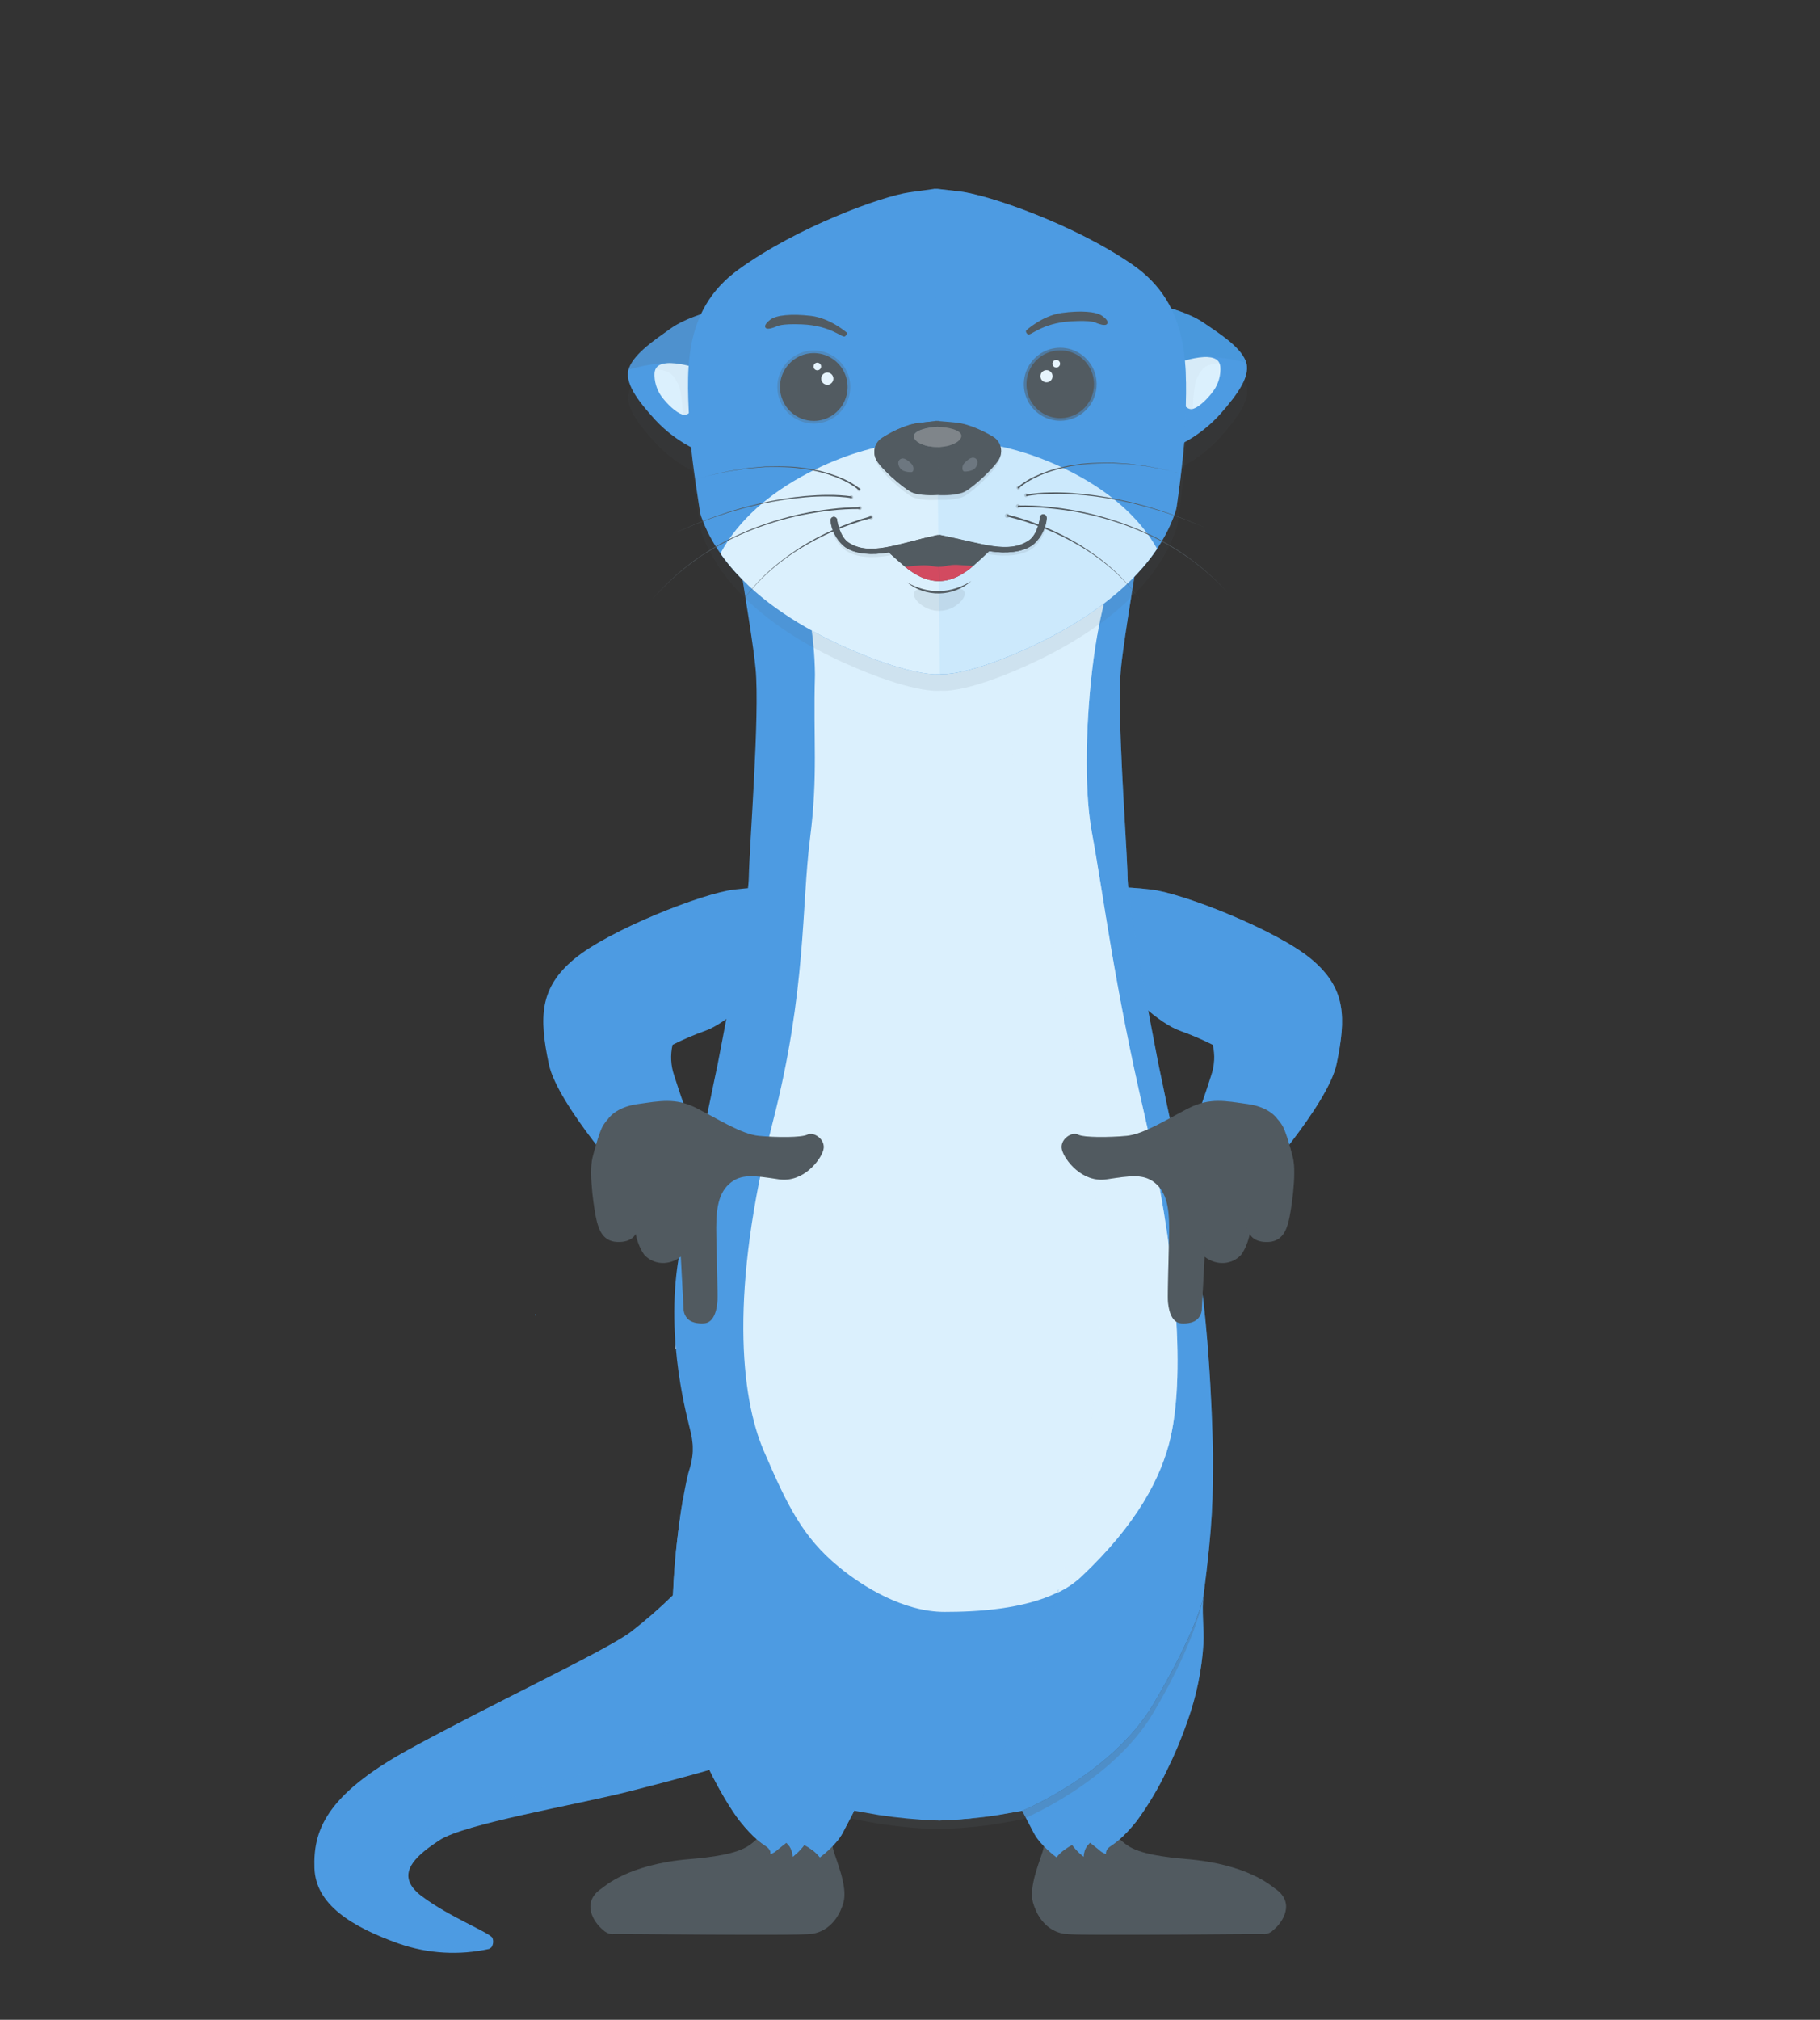<svg width="220" height="244" viewBox="0 0 220 244" fill="none" xmlns="http://www.w3.org/2000/svg">
<rect x="0" y="0" width="220" height="244" fill="#333333" stroke="none"/>
<path d="M132.71 108.237C132.71 108.237 131.084 111.54 133.577 115.892C136.07 120.243 140.327 123.696 142.624 124.516C143.986 125 145.316 125.569 146.607 126.22C146.889 127.45 146.82 128.734 146.409 129.926C145.736 132.08 144.634 135.155 144.634 135.155L150.661 143.728L151.671 143.306C151.671 143.306 160.522 133.499 161.567 128.534C162.741 122.905 162.713 119.368 158.505 115.86C154.298 112.353 142.972 107.901 139.137 107.461C135.303 107.022 134.004 107.203 133.47 107.491C133.149 107.66 132.885 107.919 132.71 108.237Z" fill="#4D9BE2"/>
<g style="mix-blend-mode:multiply" opacity="0.4">
<path d="M132.71 108.237C132.71 108.237 131.084 111.54 133.577 115.892C136.07 120.243 140.327 123.696 142.624 124.516C143.986 125 145.316 125.569 146.607 126.22C146.889 127.45 146.82 128.734 146.409 129.926C145.736 132.08 144.634 135.155 144.634 135.155L150.661 143.728L151.671 143.306C151.671 143.306 160.522 133.499 161.567 128.534C162.741 122.905 162.713 119.368 158.505 115.86C154.298 112.353 142.972 107.901 139.137 107.461C135.303 107.022 134.004 107.203 133.47 107.491C133.149 107.66 132.885 107.919 132.71 108.237Z" fill="#4D9BE2"/>
</g>
<path d="M81.677 162.944L82.877 163.076C82.908 163.076 82.95 163.041 82.984 163.045C83.642 163.076 84.167 162.045 84.309 161.473C84.469 160.822 84.066 159.755 83.739 159.591C83.412 159.428 82.143 158.894 81.823 158.751C81.815 158.748 81.806 158.747 81.798 158.747C81.789 158.748 81.781 158.751 81.773 158.756C81.766 158.761 81.76 158.767 81.756 158.775C81.752 158.783 81.75 158.791 81.75 158.8L81.629 162.888C81.628 162.902 81.633 162.915 81.642 162.925C81.651 162.936 81.664 162.942 81.677 162.944Z" fill="#E7E8E9"/>
<path d="M124.859 229.799C124.949 230.129 125.065 230.45 125.206 230.761C125.857 232.228 127.035 233.358 128.635 233.605C130.571 233.905 152.211 233.567 152.899 233.647C153.282 233.602 153.639 233.43 153.914 233.159C155.155 232.145 156.57 229.785 154.105 228.134C153.779 227.914 150.882 225.217 143.54 224.596C140.935 224.377 137.754 223.997 136.238 222.903C135.856 222.635 135.498 222.333 135.171 222C135.026 221.863 134.909 221.699 134.823 221.519C134.806 221.48 134.797 221.437 134.799 221.394L134.239 220.829L130.589 220.505L126.218 221.61C126.272 222 126.272 222.397 126.218 222.788C126.196 222.976 126.163 223.163 126.121 223.349L126.069 223.547C125.777 224.635 124.337 227.883 124.859 229.799Z" fill="#515A60"/>
<g style="mix-blend-mode:multiply" opacity="0.2">
<path d="M124.859 229.799C124.949 230.129 125.065 230.45 125.206 230.761C125.857 232.228 127.035 233.357 128.635 233.605C130.571 233.905 152.211 233.567 152.899 233.647C153.282 233.602 153.639 233.43 153.914 233.159C155.155 232.145 156.57 229.785 154.105 228.134C153.779 227.914 150.882 225.217 143.54 224.596C140.935 224.377 137.754 223.997 136.238 222.903C135.856 222.635 135.498 222.333 135.171 222C135.026 221.863 134.909 221.699 134.823 221.519C134.806 221.48 134.797 221.437 134.799 221.394L134.239 220.829L130.589 220.505L126.218 221.61C126.272 222 126.272 222.397 126.218 222.788C126.196 222.976 126.163 223.163 126.121 223.349L126.069 223.547C125.777 224.635 124.337 227.883 124.859 229.799Z" fill="#515A60"/>
</g>
<g style="mix-blend-mode:multiply" opacity="0.4">
<path d="M125.203 230.762C125.853 232.229 127.032 233.358 128.631 233.605C130.568 233.905 152.207 233.567 152.895 233.647C153.278 233.602 153.636 233.43 153.911 233.159H129.205C129.205 233.159 127.588 233.121 126.124 231.48C125.869 231.18 125.556 230.936 125.203 230.762Z" fill="#515A60"/>
</g>
<g style="mix-blend-mode:multiply" opacity="0.4">
<path d="M126.125 223.353C126.58 223.739 127.474 224.461 127.474 224.461L127.699 224.213C128.27 223.607 129.504 223.255 129.504 223.255C129.504 223.255 129.984 223.781 130.286 224.06C130.433 224.199 130.604 224.31 130.79 224.388C130.79 224.388 130.811 224.388 130.846 223.973C130.912 223.276 131.795 222.927 131.795 222.927C131.795 222.927 132.094 223.151 132.577 223.562C132.856 223.809 133.178 224.003 133.527 224.133C133.504 224.019 133.497 223.901 133.506 223.785C133.506 223.506 133.443 223.614 133.853 223.266C134.041 223.098 134.674 222.467 135.171 221.983L135.567 221.61L135.675 221.516C135.209 221.429 135.696 221.628 135.188 221.551L134.841 221.502C134.573 221.464 134.316 221.432 134.065 221.408C130.345 221.06 127.595 221.492 126.236 222.764C126.21 222.962 126.172 223.159 126.125 223.353Z" fill="#515A60"/>
</g>
<path d="M101.964 229.8C101.874 230.13 101.758 230.451 101.617 230.762C100.966 232.229 99.788 233.358 98.189 233.606C96.252 233.906 74.612 233.568 73.924 233.648C73.541 233.602 73.184 233.431 72.909 233.16C71.668 232.146 70.253 229.786 72.718 228.134C73.044 227.915 75.941 225.218 83.284 224.597C85.888 224.378 89.069 223.998 90.585 222.904C90.967 222.636 91.325 222.334 91.652 222.001C91.797 221.863 91.915 221.7 92 221.52C92.017 221.481 92.026 221.438 92.024 221.395L92.584 220.83L96.234 220.506L100.605 221.611C100.551 222.001 100.551 222.398 100.605 222.789C100.627 222.977 100.66 223.164 100.702 223.35L100.754 223.548C101.046 224.636 102.486 227.884 101.964 229.8Z" fill="#515A60"/>
<g style="mix-blend-mode:multiply" opacity="0.2">
<path d="M101.62 230.762C100.97 232.229 99.791 233.358 98.192 233.605C96.255 233.905 74.616 233.567 73.928 233.647C73.545 233.602 73.188 233.43 72.912 233.159H97.618C97.618 233.159 99.235 233.121 100.699 231.48C100.954 231.18 101.268 230.936 101.62 230.762Z" fill="#515A60"/>
</g>
<g style="mix-blend-mode:multiply" opacity="0.2">
<path d="M100.699 223.353C100.243 223.739 99.35 224.461 99.35 224.461L99.124 224.213C98.554 223.607 97.319 223.255 97.319 223.255C97.319 223.255 96.84 223.781 96.537 224.06C96.39 224.199 96.219 224.31 96.033 224.388C96.033 224.388 96.012 224.388 95.977 223.973C95.911 223.276 95.028 222.927 95.028 222.927C95.028 222.927 94.729 223.151 94.246 223.562C93.967 223.809 93.645 224.003 93.297 224.133C93.32 224.019 93.327 223.901 93.318 223.785C93.318 223.506 93.38 223.614 92.97 223.266C92.782 223.098 92.149 222.467 91.652 221.983L91.256 221.61L91.148 221.516C91.614 221.429 91.127 221.628 91.635 221.551L91.983 221.502C92.25 221.464 92.507 221.432 92.758 221.408C96.478 221.06 99.228 221.492 100.588 222.764C100.614 222.962 100.651 223.159 100.699 223.353Z" fill="#515A60"/>
</g>
<path d="M38.01 225.688C38.16 230.072 42.481 232.759 48.218 234.801C51.728 236.018 55.505 236.238 59.132 235.435L59.406 235.244C59.511 235.081 59.578 234.897 59.6 234.705C59.623 234.512 59.6 234.318 59.535 234.135C59.309 233.501 54.351 231.612 50.975 229.065C50.575 228.775 50.217 228.431 49.911 228.044C48.291 225.918 50.499 224.026 53.113 222.307C56.145 220.318 69.454 218.077 75.963 216.432C82.471 214.787 85.746 213.815 85.746 213.815C85.746 213.815 86.063 211.915 86.33 210.204C86.522 208.964 86.678 207.82 86.678 207.57C86.678 206.974 82.409 191.838 81.713 192.386C81.611 192.467 81.486 192.575 81.338 192.71C79.738 194.275 78.049 195.746 76.279 197.115C73.327 199.356 59.761 205.681 49.477 211.305C39.192 216.93 37.864 221.307 38.01 225.688Z" fill="#4D9BE2"/>
<g style="mix-blend-mode:multiply" opacity="0.16">
<path d="M49.911 228.04C48.291 225.914 50.499 224.022 53.113 222.304C56.145 220.314 69.454 218.073 75.963 216.428C82.471 214.783 85.746 213.811 85.746 213.811C86.772 215.974 87.998 218.035 89.407 219.969C91.121 222.108 92.064 222.656 92.662 223.081C93.26 223.506 93.135 223.976 93.135 223.976C93.469 223.863 93.775 223.676 94.028 223.429L94.094 223.373C93.461 222.785 92.891 222.132 92.394 221.425C91.099 219.706 89.916 217.905 88.851 216.034C88.187 214.759 86.741 212.229 85.76 210.395C85.454 209.82 85.117 208.803 84.901 208.489C83.987 207.165 83.918 207.705 83.469 207.837C83.401 207.863 83.336 207.896 83.274 207.935C82.099 208.576 76.373 212.274 69.941 214.469C62.987 216.843 52.533 220.178 50.645 221.439C50.004 221.854 49.46 222.402 49.048 223.046C48.637 223.69 48.368 224.415 48.26 225.172C48.218 225.792 48.594 227.13 49.911 228.04Z" fill="#4D9BE2"/>
</g>
<path d="M124.473 184.854C124.247 185.172 124.034 185.315 123.92 185.085C123.85 184.945 124.125 184.889 124.473 184.854Z" fill="#DBF0FD"/>
<g style="mix-blend-mode:multiply" opacity="0.5">
<path d="M122.696 58.956C122.798 58.956 122.881 58.874 122.881 58.772C122.881 58.67 122.798 58.587 122.696 58.587C122.594 58.587 122.512 58.67 122.512 58.772C122.512 58.874 122.594 58.956 122.696 58.956Z" fill="#515A60"/>
</g>
<path d="M145.472 198.585C145.269 201.772 144.619 204.915 143.543 207.921C142.847 209.934 142.025 211.901 141.081 213.81C140.056 215.973 138.83 218.035 137.42 219.968C135.706 222.108 134.764 222.655 134.166 223.08C133.568 223.506 133.693 223.976 133.693 223.976C133.358 223.863 133.053 223.676 132.799 223.429L132.733 223.373C132.174 222.906 131.756 222.606 131.756 222.606L131.384 223.028C131.136 223.406 130.999 223.847 130.988 224.3L130.54 223.924C130.193 223.606 129.878 223.256 129.597 222.878C129.301 223.028 129.019 223.203 128.752 223.401C128.354 223.665 128.001 223.994 127.709 224.373C127.598 224.29 125.755 222.913 124.984 221.463C124.212 220.014 123.569 218.752 123.569 218.752C123.569 218.752 134.472 214.26 139.447 205.823C145.01 196.413 145.486 192.709 145.486 192.709C145.239 194.615 145.566 196.612 145.472 198.585Z" fill="#4D9BE2"/>
<g style="mix-blend-mode:multiply" opacity="0.4">
<path d="M145.472 198.585C145.269 201.772 144.619 204.915 143.543 207.921C142.847 209.934 142.025 211.901 141.081 213.81C140.056 215.973 138.83 218.035 137.42 219.968C135.706 222.108 134.764 222.655 134.166 223.08C133.568 223.506 133.693 223.976 133.693 223.976C133.358 223.863 133.053 223.676 132.799 223.429L132.733 223.373C132.174 222.906 131.756 222.606 131.756 222.606L131.384 223.028C131.136 223.406 130.999 223.847 130.988 224.3L130.54 223.924C130.193 223.606 129.878 223.256 129.597 222.878C129.301 223.028 129.019 223.203 128.752 223.401C128.354 223.665 128.001 223.994 127.709 224.373C127.598 224.29 125.755 222.913 124.984 221.463C124.212 220.014 123.569 218.752 123.569 218.752C123.569 218.752 134.472 214.26 139.447 205.823C145.01 196.413 145.486 192.709 145.486 192.709C145.239 194.615 145.566 196.612 145.472 198.585Z" fill="#4D9BE2"/>
</g>
<g style="mix-blend-mode:multiply" opacity="0.2">
<path d="M146.06 176.758C146.06 182.212 146.62 183.937 145.486 192.705C145.486 192.705 145.003 197.441 139.447 206.865C134.472 215.302 123.569 219.794 123.569 219.794L120.589 220.317C119.616 220.491 118.486 220.62 117.415 220.717C115.798 220.867 114.286 220.944 113.611 220.972H113.215C110.877 220.884 108.546 220.665 106.233 220.317C103.275 219.797 102.788 219.654 102.788 219.654L82.553 182.188C82.591 181.968 82.626 181.759 82.664 181.56L82.81 180.776C82.835 180.665 82.856 180.557 82.876 180.456C82.897 180.354 82.911 180.292 82.925 180.212C82.927 180.206 82.927 180.2 82.925 180.194C82.942 180.124 82.956 180.051 82.97 179.985C83.05 179.616 83.123 179.306 83.182 179.069C83.182 179.023 83.21 178.981 83.221 178.94C83.231 178.898 83.262 178.783 83.283 178.72C83.342 178.535 83.394 178.372 83.443 178.176C83.492 177.981 83.537 177.828 83.572 177.643C83.638 177.34 83.684 177.033 83.711 176.723C83.711 176.619 83.728 176.511 83.732 176.403C83.735 176.295 83.732 176.11 83.732 175.96L131.402 176.308L146.004 176.5C146.018 176.587 146.037 176.673 146.06 176.758Z" fill="#515A60"/>
</g>
<path d="M146.62 175.573C146.62 181.027 146.62 183.937 145.486 192.706C145.486 192.706 145.003 196.396 139.447 205.819C134.472 214.257 123.569 218.749 123.569 218.749L120.589 219.271C118.277 219.62 115.948 219.839 113.611 219.927H113.413V77.548C113.413 77.548 115.743 77.935 122.317 75.085C129.789 71.844 136.419 66.972 138.568 60.402C137.653 66.602 136.374 74.046 135.769 78.524C135.644 79.427 135.55 80.207 135.491 80.831C134.993 86.111 136.123 100.723 136.29 105.407C136.29 105.627 136.29 105.825 136.308 106C136.308 106.066 136.308 106.139 136.308 106.216C136.388 107.958 137.024 111.997 137.754 116.176C137.756 116.199 137.756 116.222 137.754 116.245C137.754 116.263 137.754 116.287 137.754 116.315C138.665 121.525 139.711 126.93 139.996 128.391L140.073 128.774C140.073 128.774 140.445 130.492 141.043 133.405C141.641 136.319 143.129 142.142 144.767 152.074C146.404 162.006 146.62 175.03 146.62 175.573Z" fill="#4D9BE2"/>
<path d="M131.409 175.26C130.541 181.025 129.356 186.737 127.859 192.371C126.495 197.539 124.833 202.623 122.88 207.597C121.296 211.724 119.471 215.753 117.415 219.665C115.798 219.815 114.286 219.892 113.611 219.92H113.215C110.877 219.832 108.547 219.613 106.234 219.265L103.254 218.742C103.254 218.742 102.635 219.962 101.839 221.453C101.043 222.945 99.106 224.367 99.106 224.367C98.814 223.987 98.462 223.658 98.063 223.394C97.798 223.197 97.516 223.022 97.222 222.872C96.941 223.25 96.624 223.6 96.276 223.917L95.831 224.293C95.818 223.84 95.68 223.4 95.431 223.021L95.059 222.6C95.059 222.6 94.614 222.924 94.016 223.422C93.806 223.611 93.572 223.771 93.321 223.9C93.263 223.931 93.201 223.954 93.137 223.969C93.137 223.969 93.262 223.495 92.664 223.074C92.066 222.652 91.124 222.101 89.413 219.962C87.702 217.822 81.813 208.06 81.364 198.578C81.254 196.033 81.279 193.484 81.441 190.942L81.472 190.44C81.535 189.472 81.611 188.532 81.701 187.621C81.703 187.596 81.703 187.57 81.701 187.544C81.754 186.987 81.813 186.44 81.875 185.913C81.9 185.708 81.924 185.502 81.948 185.304C81.973 185.105 82.007 184.844 82.035 184.607L82.056 184.446C82.129 183.896 82.202 183.366 82.279 182.868C82.317 182.617 82.355 182.373 82.39 182.139C82.411 182.021 82.428 181.902 82.449 181.791C82.487 181.561 82.522 181.341 82.56 181.125C82.599 180.909 82.633 180.696 82.671 180.498C82.72 180.219 82.769 179.958 82.817 179.714C82.842 179.602 82.863 179.494 82.884 179.393C82.904 179.292 82.918 179.229 82.932 179.149C82.934 179.144 82.934 179.137 82.932 179.132C82.95 179.062 82.964 178.989 82.978 178.923C83.057 178.553 83.13 178.243 83.19 178.006C83.19 177.961 83.217 177.919 83.228 177.877C83.238 177.835 83.269 177.72 83.29 177.658C83.35 177.473 83.402 177.309 83.45 177.114C83.499 176.919 83.544 176.765 83.579 176.581C83.643 176.277 83.689 175.97 83.718 175.661C83.718 175.553 83.735 175.448 83.739 175.34C83.742 175.232 83.739 175.047 83.739 174.897C83.739 174.748 83.739 174.577 83.718 174.413C83.682 173.972 83.614 173.534 83.513 173.103C83.141 171.458 80.384 161.975 82.021 152.043C83.659 142.111 85.15 136.288 85.749 133.374C86.347 130.461 86.715 128.743 86.715 128.743C86.715 128.743 90.442 109.851 90.515 105.968C90.588 102.086 91.857 86.327 91.336 80.8C91.276 80.176 91.183 79.406 91.061 78.493C90.453 74.022 89.166 66.571 88.252 60.371C90.393 66.951 97.031 71.83 104.509 75.074C111.084 77.925 113.413 77.538 113.413 77.538C113.413 77.538 115.207 77.838 120.095 75.977C121.58 85.993 122.995 96.663 124.81 103.424C127.939 115.075 131.52 133.297 132.74 147.934C133.349 155.246 132.973 164.85 131.409 175.26Z" fill="#4D9BE2"/>
<g style="mix-blend-mode:multiply" opacity="0.4">
<path d="M146.62 175.575C146.62 181.029 146.62 183.939 145.487 192.707C145.487 192.707 145.003 196.397 139.447 205.821C134.472 214.258 123.569 218.75 123.569 218.75L120.589 219.273C119.616 219.447 118.486 219.576 117.415 219.673C119.471 215.761 121.296 211.732 122.881 207.605C124.833 202.631 126.495 197.547 127.859 192.379C129.357 186.743 130.542 181.028 131.409 175.261C132.974 164.844 133.349 155.24 132.741 147.939C131.52 133.302 127.939 115.079 124.81 103.429C122.995 96.668 121.58 86.004 120.096 75.981C120.791 75.727 121.514 75.427 122.317 75.079C129.789 71.838 136.419 66.966 138.568 60.397C137.653 66.596 136.374 74.04 135.769 78.518C135.644 79.421 135.55 80.201 135.491 80.825C134.994 86.105 136.124 100.718 136.291 105.401C136.291 105.621 136.291 105.82 136.308 105.994C136.308 106.06 136.308 106.133 136.308 106.21C136.388 107.952 137.024 111.991 137.754 116.17C137.756 116.193 137.756 116.216 137.754 116.24C137.754 116.257 137.754 116.281 137.754 116.309C138.665 121.519 139.712 126.924 139.997 128.385L140.073 128.768C140.073 128.768 140.445 130.486 141.043 133.4C141.641 136.313 143.129 142.136 144.767 152.069C146.321 161.478 146.561 173.651 146.582 175.39C146.62 175.481 146.62 175.547 146.62 175.575Z" fill="#4D9BE2"/>
</g>
<path d="M133.364 147.321C132.144 132.684 128.563 114.461 125.434 102.811C123.619 96.05 122.204 85.386 120.719 75.363C119.049 76.039 117.311 76.534 115.535 76.841C115.466 76.841 115.4 76.862 115.337 76.869C115.275 76.876 115.132 76.897 115.038 76.904H114.989C114.882 76.904 114.784 76.925 114.697 76.928C114.478 76.951 114.256 76.951 114.037 76.928C113.865 76.944 113.691 76.944 113.519 76.928H113.3H113.091L112.889 76.907L112.726 76.886C112.564 76.865 112.383 76.838 112.184 76.803C111.134 76.608 110.1 76.339 109.089 75.998L108.533 75.813L107.911 75.59C107.083 75.29 106.172 74.924 105.129 74.478C100.3 72.387 95.822 69.599 92.683 66.114C93.207 68.84 97.898 71.275 98.464 73.781C98.885 76.132 99.11 78.513 99.135 80.901C98.909 88.815 99.521 92.948 98.541 100.64C97.498 108.823 98.12 119.023 94.038 134.918C88.823 155.239 90.12 168.077 92.95 174.647C95.78 181.216 97.62 185.049 102.042 188.684C104.983 191.103 109.889 194.1 114.798 194.1C118.661 194.1 124.332 193.789 128.479 191.747C132.916 175.117 134.299 158.511 133.364 147.321ZM124.544 184.46C124.474 184.321 124.749 184.265 125.096 184.23C124.87 184.547 124.658 184.69 124.544 184.46Z" fill="#DBF0FD"/>
<path d="M138.373 134.8C134.646 118.804 133.46 108.561 131.965 100.448C130.999 95.148 131.27 86.474 132.195 79.559C132.431 77.817 132.706 76.189 133.032 74.68C133.585 72.164 134.239 69.453 134.771 66.721C131.642 70.206 127.153 72.976 122.324 75.085C121.521 75.433 120.784 75.733 120.102 75.987C121.587 86.003 123.002 96.674 124.817 103.435C127.946 115.085 131.527 133.308 132.747 147.945C133.683 159.135 132.299 175.741 127.88 192.378C128.896 191.9 129.833 191.27 130.661 190.51C137.434 184.143 140.396 178.47 141.505 173.619C143.334 165.519 142.096 150.782 138.373 134.8Z" fill="#DBF0FD"/>
<g style="mix-blend-mode:multiply" opacity="0.5">
<path d="M138.373 134.8C134.646 118.804 133.46 108.561 131.965 100.448C130.999 95.148 131.27 86.474 132.195 79.559C132.431 77.817 132.706 76.189 133.032 74.68C133.585 72.164 134.239 69.453 134.771 66.721C131.642 70.206 127.153 72.976 122.324 75.085C121.521 75.433 120.784 75.733 120.102 75.987C121.587 86.003 123.002 96.674 124.817 103.435C127.946 115.085 131.527 133.308 132.747 147.945C133.683 159.135 132.299 175.741 127.88 192.378C128.896 191.9 129.833 191.27 130.661 190.51C137.434 184.143 140.396 178.47 141.505 173.619C143.334 165.519 142.096 150.782 138.373 134.8Z" fill="#DBF0FD"/>
</g>
<path d="M132.741 147.946C131.52 133.309 127.939 115.086 124.81 103.436C122.995 96.675 121.58 86.011 120.096 75.988C118.425 76.664 116.687 77.159 114.912 77.466C114.842 77.466 114.776 77.487 114.714 77.494C114.651 77.501 114.509 77.522 114.415 77.529H114.366C114.258 77.529 114.161 77.55 114.074 77.553C113.854 77.576 113.633 77.576 113.413 77.553C113.241 77.569 113.068 77.569 112.895 77.553H112.676H112.468L112.266 77.532L112.103 77.511C111.94 77.49 111.76 77.463 111.56 77.428C110.511 77.233 109.477 76.964 108.466 76.623L107.91 76.438L107.287 76.215C106.46 75.915 105.549 75.549 104.506 75.103C99.677 73.012 95.199 70.224 92.059 66.739C92.584 69.465 97.274 71.9 97.841 74.406C98.262 76.757 98.487 79.138 98.512 81.526C98.286 89.44 98.898 93.573 97.917 101.265C96.874 109.448 97.497 119.648 93.415 135.543C88.2 155.864 89.497 168.702 92.327 175.272C95.157 181.841 96.996 185.674 101.419 189.309C104.36 191.728 109.266 194.725 114.175 194.725C118.037 194.725 123.708 194.414 127.856 192.372C132.292 175.742 133.676 159.136 132.741 147.946ZM123.92 185.085C123.851 184.946 124.125 184.89 124.473 184.855C124.247 185.172 124.035 185.315 123.92 185.085Z" fill="#DBF0FD"/>
<path d="M95.194 108.237C95.194 108.237 96.819 111.54 94.327 115.892C91.834 120.243 87.576 123.696 85.279 124.516C83.917 125 82.587 125.569 81.297 126.22C81.015 127.45 81.083 128.734 81.494 129.926C82.167 132.08 83.27 135.155 83.27 135.155L77.243 143.728L76.232 143.306C76.232 143.306 67.382 133.499 66.336 128.534C65.163 122.905 65.191 119.368 69.398 115.86C73.605 112.353 84.932 107.901 88.766 107.461C92.601 107.022 93.9 107.203 94.433 107.491C94.754 107.66 95.018 107.919 95.194 108.237Z" fill="#4D9BE2"/>
<path d="M85.1 159.866C84.268 159.91 83.556 159.764 83.111 159.307C82.848 159.029 82.682 158.674 82.639 158.294C82.635 158.209 82.63 158.121 82.626 158.03L82.405 153.863L82.296 151.806C81.73 152.262 81.035 152.531 80.309 152.575C79.86 152.599 79.411 152.525 78.994 152.357C78.576 152.19 78.201 151.933 77.894 151.604C77.675 151.303 77.489 150.979 77.341 150.638C77.12 150.143 76.952 149.626 76.842 149.096L76.84 149.057C76.84 149.057 76.409 150.139 74.542 150.03C72.941 149.931 72.435 148.672 72.147 147.564C71.858 146.456 71.136 141.835 71.618 139.853C71.999 138.293 72.555 136.557 72.856 136.043C73.044 135.725 73.265 135.428 73.517 135.157C73.517 135.157 74.391 133.751 77.064 133.38C79.737 133.009 81.646 132.572 84.216 133.874C86.787 135.175 89.652 137.03 91.749 137.219C93.847 137.408 96.878 137.442 97.615 137.06C98.352 136.679 99.847 137.649 99.534 138.891C99.221 140.133 97.093 142.906 94.15 142.468C91.208 142.03 89.561 141.725 88.113 143.052C86.665 144.379 86.531 146.58 86.586 149.3C86.642 152.021 86.771 156.33 86.732 157.063C86.693 157.797 86.477 159.793 85.1 159.866Z" fill="#515A60"/>
<g style="mix-blend-mode:multiply" opacity="0.2">
<path d="M83.128 159.306C82.852 158.941 82.684 158.506 82.644 158.05L82.019 146.239C82.105 146.002 82.245 145.842 82.414 145.819L83.128 159.306Z" fill="#515A60"/>
</g>
<g style="mix-blend-mode:multiply" opacity="0.2">
<path d="M77.358 150.64C77.137 150.145 76.969 149.629 76.859 149.098L76.7 146.108C76.731 146.02 76.784 145.943 76.854 145.882C76.924 145.821 77.009 145.78 77.1 145.762L77.358 150.64Z" fill="#515A60"/>
</g>
<path d="M142.803 159.866C143.636 159.91 144.348 159.764 144.793 159.307C145.056 159.029 145.221 158.674 145.264 158.294C145.268 158.209 145.273 158.121 145.278 158.03L145.499 153.863L145.607 151.806C146.174 152.262 146.868 152.531 147.594 152.575C148.043 152.599 148.492 152.525 148.91 152.357C149.327 152.19 149.702 151.933 150.009 151.604C150.229 151.303 150.414 150.979 150.563 150.638C150.784 150.143 150.951 149.626 151.062 149.096L151.064 149.057C151.064 149.057 151.495 150.139 153.362 150.03C154.963 149.931 155.468 148.672 155.757 147.564C156.046 146.456 156.768 141.835 156.285 139.853C155.905 138.293 155.349 136.557 155.047 136.043C154.86 135.725 154.638 135.428 154.386 135.157C154.386 135.157 153.512 133.751 150.839 133.38C148.166 133.009 146.258 132.572 143.687 133.874C141.117 135.175 138.252 137.03 136.154 137.219C134.056 137.408 131.026 137.442 130.289 137.06C129.552 136.679 128.057 137.649 128.37 138.891C128.683 140.133 130.811 142.906 133.753 142.468C136.695 142.03 138.343 141.725 139.79 143.052C141.238 144.379 141.373 146.58 141.317 149.3C141.262 152.021 141.133 156.33 141.172 157.063C141.211 157.797 141.427 159.793 142.803 159.866Z" fill="#515A60"/>
<g style="mix-blend-mode:multiply" opacity="0.2">
<path d="M142.803 159.866C143.636 159.91 144.348 159.764 144.793 159.307C145.056 159.029 145.221 158.674 145.264 158.294C145.268 158.209 145.273 158.121 145.278 158.03L145.499 153.863L145.607 151.806C146.174 152.262 146.868 152.531 147.594 152.575C148.043 152.599 148.492 152.525 148.91 152.357C149.327 152.19 149.702 151.933 150.009 151.604C150.229 151.303 150.414 150.979 150.563 150.638C150.784 150.143 150.951 149.626 151.062 149.096L151.064 149.057C151.064 149.057 151.495 150.139 153.362 150.03C154.963 149.931 155.468 148.672 155.757 147.564C156.046 146.456 156.768 141.835 156.285 139.853C155.905 138.293 155.349 136.557 155.047 136.043C154.86 135.725 154.638 135.428 154.386 135.157C154.386 135.157 153.512 133.751 150.839 133.38C148.166 133.009 146.258 132.572 143.687 133.874C141.117 135.175 138.252 137.03 136.154 137.219C134.056 137.408 131.026 137.442 130.289 137.06C129.552 136.679 128.057 137.649 128.37 138.891C128.683 140.133 130.811 142.906 133.753 142.468C136.695 142.03 138.343 141.725 139.79 143.052C141.238 144.379 141.373 146.58 141.317 149.3C141.262 152.021 141.133 156.33 141.172 157.063C141.211 157.797 141.427 159.793 142.803 159.866Z" fill="#515A60"/>
</g>
<g style="mix-blend-mode:multiply" opacity="0.2">
<path d="M144.776 159.306C145.052 158.941 145.219 158.506 145.26 158.05L145.885 146.239C145.799 146.002 145.658 145.842 145.49 145.819L144.776 159.306Z" fill="#515A60"/>
</g>
<g style="mix-blend-mode:multiply" opacity="0.2">
<path d="M150.546 150.64C150.767 150.145 150.934 149.629 151.045 149.098L151.203 146.108C151.172 146.02 151.119 145.943 151.049 145.882C150.979 145.821 150.895 145.78 150.804 145.762L150.546 150.64Z" fill="#515A60"/>
</g>
<path d="M124.473 184.854C124.247 185.172 124.034 185.315 123.92 185.085C123.85 184.945 124.125 184.889 124.473 184.854Z" fill="#DBF0FD"/>
<path d="M64.679 158.787H64.766V158.968L64.679 158.787Z" fill="#3F9BD6"/>
<path d="M82.553 181.143L103.254 218.749C103.254 218.749 102.635 219.969 101.839 221.46C101.043 222.952 99.106 224.374 99.106 224.374C98.815 223.994 98.462 223.665 98.063 223.401C97.798 223.204 97.516 223.029 97.222 222.879C96.941 223.257 96.624 223.607 96.276 223.924L95.831 224.3C95.818 223.847 95.68 223.407 95.431 223.028L95.059 222.607C95.059 222.607 94.614 222.931 94.016 223.429C93.806 223.617 93.572 223.778 93.321 223.907C93.263 223.938 93.201 223.961 93.137 223.976C93.137 223.976 93.262 223.502 92.664 223.081C92.066 222.659 91.124 222.108 89.413 219.969C87.703 217.829 81.813 208.067 81.364 198.585C81.041 191.956 81.855 185.182 82.553 181.143Z" fill="#4D9BE2"/>
<path d="M92.886 224.374H92.939C92.932 224.38 92.922 224.383 92.913 224.383C92.903 224.383 92.894 224.38 92.886 224.374Z" fill="#515A60"/>
<path d="M77.079 227.601H76.993L76.963 227.598L77.079 227.601Z" fill="#515A60"/>
<path d="M113.53 70.361C113.46 70.275 113.378 70.2 113.287 70.138L113.53 70.361Z" fill="#2E98D5"/>
<path d="M113.53 70.361C113.46 70.275 113.378 70.2 113.287 70.138L113.53 70.361Z" fill="#DBF0FD"/>
<g opacity="0.33">
<path opacity="0.33" d="M113.53 70.361C113.46 70.275 113.378 70.2 113.287 70.138L113.53 70.361Z" fill="#535C62"/>
</g>
<g opacity="0.33">
<path opacity="0.33" d="M113.767 70.706L113.534 70.709L113.53 70.36C113.629 70.46 113.709 70.578 113.767 70.706Z" fill="#535C62"/>
</g>
<path d="M113.77 70.724L113.534 70.726L113.53 70.36C113.631 70.469 113.712 70.596 113.767 70.734L113.77 70.724Z" fill="#E6F4FD"/>
<path d="M113.53 70.361C113.46 70.275 113.378 70.2 113.287 70.138L113.53 70.361Z" fill="#E6F4FD"/>
<g opacity="0.3">
<path opacity="0.3" d="M143.372 53.421C143.319 55.554 142.92 59.049 142.383 63.026C142.361 63.18 142.342 63.334 142.319 63.487C139.944 71.035 132.407 76.694 123.907 80.504C116.424 83.853 113.751 83.437 113.751 83.437C113.751 83.437 111.085 83.913 103.529 80.734C94.928 77.114 87.267 71.616 84.73 64.113C84.243 60.983 83.833 58.173 83.596 56.016C83.526 55.292 83.47 54.652 83.443 54.098C83.117 47.347 82.262 39.661 89.367 34.523C96.471 29.384 106.66 25.695 109.984 25.232C111.598 25.005 112.415 24.895 112.856 24.83L113.325 24.825C113.75 24.879 114.583 24.971 116.199 25.162C119.532 25.556 129.808 29.032 137.018 33.984C144.229 38.937 143.557 46.675 143.372 53.421Z" fill="#525B61"/>
<path opacity="0.3" d="M83.905 56.985C82.162 56.123 80.589 54.953 79.26 53.532C77.147 51.222 75.382 48.959 76.089 47.185C76.797 45.41 79.266 43.783 81.04 42.509C82.814 41.234 85.398 40.55 85.398 40.55C85.398 40.55 83.877 49.519 84.026 52.51C84.174 55.501 83.905 56.985 83.905 56.985Z" fill="#525B61"/>
<path opacity="0.3" d="M142.773 51.849C142.854 48.855 141.133 39.924 141.133 39.924C141.133 39.924 143.729 40.55 145.534 41.783C147.34 43.017 149.849 44.588 150.589 46.346C151.328 48.105 149.639 50.406 147.56 52.764C146.264 54.215 144.717 55.419 142.994 56.321C142.994 56.321 142.692 54.84 142.773 51.849Z" fill="#525B61"/>
</g>
<path d="M83.874 54.204C82.132 53.342 80.558 52.172 79.23 50.751C77.117 48.437 75.352 46.175 76.059 44.4C76.766 42.626 79.236 41.002 81.01 39.727C82.784 38.453 85.368 37.769 85.368 37.769C85.368 37.769 83.847 46.737 83.995 49.725C84.143 52.713 83.874 54.204 83.874 54.204Z" fill="#4D9BE2"/>
<path d="M83.763 44.315C83.763 44.315 81.83 43.769 80.662 43.866C79.495 43.962 79.072 44.455 79.114 45.395C79.148 46.441 79.54 47.443 80.224 48.233C81.032 49.22 82.088 50.09 82.718 50.114C83.348 50.138 83.819 49.276 83.819 49.276L83.763 44.315Z" fill="#DBF0FD"/>
<g opacity="0.18">
<path opacity="0.18" d="M79.238 44.627C81.069 44.683 81.491 45.459 81.975 46.387C82.38 47.17 82.519 49.283 82.556 50.094C82.603 50.109 82.653 50.118 82.703 50.12C83.329 50.145 83.803 49.282 83.803 49.282L83.747 44.315C83.747 44.315 81.813 43.769 80.645 43.865C79.877 43.923 79.438 44.175 79.238 44.627Z" fill="#535C62"/>
</g>
<g style="mix-blend-mode:multiply" opacity="0.16">
<path d="M75.972 44.66C77.329 44.251 78.725 43.988 80.137 43.875C81.209 43.824 82.282 43.938 83.32 44.212L84.484 42.258L84.931 40.553C85.177 38.938 85.373 37.789 85.373 37.789C85.373 37.789 82.793 38.47 81.016 39.744C79.239 41.018 76.76 42.642 76.064 44.416C76.023 44.496 75.992 44.577 75.972 44.66Z" fill="#515A60"/>
</g>
<path d="M142.743 49.065C142.824 46.074 141.103 37.143 141.103 37.143C141.103 37.143 143.698 37.765 145.504 39.002C147.31 40.24 149.818 41.804 150.558 43.562C151.298 45.32 149.608 47.621 147.53 49.983C146.233 51.434 144.686 52.638 142.963 53.54C142.963 53.54 142.661 52.059 142.743 49.065Z" fill="#4D9BE2"/>
<g style="mix-blend-mode:multiply" opacity="0.4">
<path d="M142.743 49.065C142.824 46.074 141.103 37.143 141.103 37.143C141.103 37.143 143.698 37.765 145.504 39.002C147.31 40.24 149.818 41.804 150.558 43.562C151.298 45.32 149.608 47.621 147.53 49.983C146.233 51.434 144.686 52.638 142.963 53.54C142.963 53.54 142.661 52.059 142.743 49.065Z" fill="#4D9BE2"/>
</g>
<path d="M142.909 48.61C142.909 48.61 143.402 49.462 144.028 49.423C144.654 49.385 145.694 48.492 146.48 47.486C147.146 46.681 147.516 45.67 147.526 44.624C147.547 43.684 147.117 43.204 145.947 43.13C144.778 43.056 142.854 43.65 142.854 43.65L142.909 48.61Z" fill="#DBF0FD"/>
<g opacity="0.18">
<g style="mix-blend-mode:multiply" opacity="0.18">
<path d="M145.944 43.131C144.775 43.06 142.854 43.65 142.854 43.65L142.909 48.617C142.909 48.617 143.403 49.468 144.028 49.43L144.046 49.43C144.096 49.427 144.145 49.417 144.192 49.4C144.21 48.589 144.301 46.473 144.689 45.681C145.152 44.742 145.557 43.957 147.386 43.86C147.179 43.413 146.731 43.171 145.944 43.131Z" fill="#525B61"/>
</g>
</g>
<g style="mix-blend-mode:multiply" opacity="0.16">
<path d="M150.564 43.577C149.828 41.819 147.309 40.249 145.508 39.019C143.706 37.789 141.108 37.163 141.108 37.163C141.108 37.163 141.33 38.307 141.612 39.916L142.097 41.611L143.305 43.537C144.336 43.24 145.406 43.102 146.479 43.129C147.893 43.209 149.295 43.441 150.66 43.82C150.625 43.737 150.596 43.657 150.564 43.577Z" fill="#3583B9"/>
</g>
<path d="M113.878 23.004L114.601 80.797L114.365 81.39C114.272 81.391 114.125 81.393 113.924 81.395L113.802 81.396L113.572 81.382L113.534 81.382C112.19 81.286 109.329 80.788 104.276 78.674C98.715 76.336 93.543 73.22 89.909 69.26L89.711 69.043C89.068 68.332 88.469 67.581 87.919 66.795C87.852 66.701 87.788 66.604 87.725 66.511C87.321 65.917 86.951 65.301 86.615 64.666C86.398 64.251 86.199 63.831 86.013 63.404C85.867 63.058 85.731 62.711 85.609 62.381C85.531 62.164 85.474 61.939 85.441 61.711C85.089 59.474 84.784 57.39 84.562 55.612C84.49 55.024 84.424 54.467 84.373 53.952C84.303 53.235 84.247 52.591 84.22 52.033C83.89 45.284 83.038 37.596 90.143 32.47C97.248 27.344 107.436 23.64 110.76 23.177L113.57 23.052C113.659 23.046 113.789 22.999 113.878 23.004Z" fill="#4D9BE2"/>
<path d="M143.267 51.413C143.253 51.97 143.211 52.615 143.157 53.334C143.117 53.85 143.064 54.408 143.005 54.998C142.823 56.787 142.572 58.881 142.249 61.115C142.221 61.344 142.17 61.57 142.097 61.789C141.982 62.139 141.854 62.489 141.715 62.821C141.539 63.252 141.349 63.676 141.142 64.096C140.821 64.737 140.466 65.36 140.077 65.962C140.005 66.074 139.934 66.187 139.858 66.296C139.324 67.092 138.74 67.854 138.11 68.577C134.552 72.691 129.386 75.993 123.793 78.495C120.155 80.115 117.656 80.854 116.045 81.186C115.795 81.237 115.566 81.278 115.351 81.312C115.136 81.346 114.861 81.384 114.656 81.403L114.43 81.423L114.378 81.424L114.257 81.425L114.145 81.427C113.944 81.429 113.797 81.43 113.704 81.431L113.62 81.432L112.963 22.824L113.046 22.823C113.136 22.817 113.225 22.816 113.314 22.82L116.059 23.138C119.388 23.529 129.668 27.002 136.878 31.963C144.089 36.925 143.456 44.657 143.267 51.413Z" fill="#4D9BE2"/>
<g style="mix-blend-mode:multiply" opacity="0.4">
<path d="M143.267 51.413C143.252 51.97 143.211 52.615 143.156 53.334C143.117 53.85 143.064 54.408 143.004 54.998C142.823 56.787 142.571 58.881 142.248 61.115C142.22 61.344 142.169 61.57 142.096 61.789C141.982 62.139 141.853 62.489 141.715 62.821C141.539 63.252 141.348 63.676 141.141 64.096C140.821 64.737 140.465 65.36 140.077 65.962C140.005 66.074 139.933 66.187 139.858 66.296C139.323 67.092 138.739 67.854 138.109 68.577C134.552 72.691 129.385 75.993 123.792 78.495C120.155 80.115 117.655 80.854 116.045 81.186C115.795 81.237 115.566 81.278 115.35 81.312C115.135 81.346 114.861 81.384 114.656 81.403L114.43 81.423L114.378 81.424L114.256 81.425L114.145 81.427C113.943 81.429 113.797 81.43 113.703 81.431L113.62 81.432L112.962 22.824L113.046 22.823C113.135 22.817 113.224 22.816 113.314 22.82L116.058 23.138C119.388 23.529 129.667 27.002 136.878 31.963C144.089 36.925 143.455 44.657 143.267 51.413Z" fill="#4D9BE2"/>
</g>
<path d="M113.002 22.823L113.66 81.449L113.527 81.451C113.433 81.452 113.287 81.453 113.086 81.456L112.964 81.457L112.734 81.442L112.696 81.442C111.352 81.346 108.491 80.849 103.437 78.735C97.877 76.396 92.705 73.28 89.07 69.321L88.873 69.103C88.23 68.392 87.631 67.641 87.081 66.855C87.014 66.762 86.95 66.665 86.886 66.572C86.483 65.977 86.113 65.362 85.777 64.727C85.56 64.311 85.361 63.892 85.175 63.465C85.029 63.118 84.892 62.771 84.771 62.442C84.692 62.224 84.636 62 84.603 61.771C84.251 59.534 83.946 57.45 83.724 55.672C83.651 55.084 83.586 54.527 83.535 54.012C83.465 53.295 83.409 52.651 83.381 52.094C83.052 45.344 82.2 37.656 89.305 32.53C96.409 27.405 106.598 23.701 109.921 23.238L112.658 22.859C112.747 22.852 112.838 22.831 112.924 22.817L113.002 22.823Z" fill="#4D9BE2"/>
<path d="M114.578 53.19L114.893 81.256L114.757 81.258C114.663 81.259 114.517 81.26 114.316 81.263L114.194 81.264L113.964 81.249L113.926 81.25C112.582 81.153 109.721 80.656 104.669 78.542C99.109 76.204 93.937 73.088 90.304 69.129L90.107 68.912C89.463 68.201 88.865 67.45 88.315 66.663C90.495 62.576 94.378 59.327 98.855 56.984C107.683 52.355 114.387 53.171 114.582 53.197L114.578 53.19Z" fill="#DBF0FD"/>
<path d="M113.346 53.383L113.661 81.45L113.525 81.451C113.431 81.452 113.285 81.454 113.084 81.456L112.962 81.457L112.732 81.443L112.694 81.443C111.35 81.347 108.489 80.849 103.437 78.736C97.877 76.397 92.705 73.281 89.072 69.322L88.875 69.105C88.231 68.394 87.632 67.643 87.083 66.857C89.263 62.77 93.146 59.52 97.623 57.177C106.45 52.548 113.155 53.364 113.35 53.39L113.346 53.383Z" fill="#DBF0FD"/>
<path d="M139.871 66.297C139.336 67.093 138.753 67.855 138.123 68.578C134.566 72.691 129.4 75.994 123.808 78.496C120.171 80.115 117.672 80.854 116.062 81.186C115.812 81.237 115.583 81.278 115.367 81.312C115.152 81.346 114.881 81.38 114.673 81.403L114.447 81.424L114.395 81.424L114.273 81.425L114.162 81.427C113.96 81.429 113.814 81.431 113.72 81.432L113.609 81.433L113.294 53.384L113.347 53.383C113.979 53.299 120.502 52.564 129.105 56.822C133.638 59.064 137.607 62.239 139.871 66.297Z" fill="#CCE9FC"/>
<g opacity="0.5">
<path opacity="0.5" d="M121.746 62.574C121.817 62.573 121.886 62.543 121.936 62.492C121.987 62.44 122.015 62.371 122.014 62.299C122.013 62.227 121.984 62.158 121.932 62.108C121.881 62.057 121.811 62.029 121.739 62.03C121.667 62.031 121.599 62.06 121.548 62.112C121.498 62.163 121.47 62.233 121.471 62.305C121.472 62.377 121.501 62.446 121.553 62.496C121.604 62.547 121.674 62.574 121.746 62.574Z" fill="#525B61"/>
</g>
<g opacity="0.5">
<path opacity="0.5" d="M123.047 61.402C123.096 61.402 123.144 61.388 123.185 61.36C123.226 61.333 123.257 61.294 123.276 61.248C123.295 61.203 123.299 61.153 123.289 61.105C123.279 61.056 123.255 61.012 123.22 60.978C123.185 60.943 123.14 60.92 123.092 60.911C123.044 60.903 122.994 60.908 122.949 60.928C122.904 60.948 122.865 60.98 122.839 61.022C122.813 61.063 122.799 61.112 122.8 61.161C122.801 61.226 122.828 61.287 122.874 61.333C122.92 61.378 122.982 61.403 123.047 61.402Z" fill="#525B61"/>
</g>
<g opacity="0.5">
<path opacity="0.5" d="M123.098 59.14C123.142 59.14 123.186 59.127 123.224 59.102C123.261 59.077 123.29 59.041 123.307 59C123.324 58.959 123.329 58.913 123.32 58.869C123.311 58.825 123.29 58.784 123.258 58.753C123.226 58.721 123.185 58.7 123.141 58.691C123.097 58.682 123.052 58.687 123.01 58.705C122.969 58.722 122.934 58.752 122.909 58.789C122.885 58.827 122.872 58.871 122.872 58.916C122.873 58.975 122.897 59.032 122.939 59.074C122.981 59.116 123.038 59.139 123.098 59.14Z" fill="#525B61"/>
</g>
<g opacity="0.5">
<path opacity="0.5" d="M124.033 60.057C124.093 60.056 124.15 60.032 124.192 59.989C124.234 59.946 124.258 59.888 124.257 59.828C124.256 59.768 124.232 59.71 124.189 59.668C124.146 59.626 124.088 59.603 124.028 59.604C123.968 59.605 123.911 59.629 123.869 59.672C123.827 59.715 123.804 59.773 123.805 59.833C123.805 59.893 123.83 59.95 123.873 59.992C123.916 60.034 123.973 60.057 124.033 60.057Z" fill="#525B61"/>
</g>
<g opacity="0.5">
<path opacity="0.5" d="M105.277 62.759C105.33 62.758 105.383 62.742 105.427 62.712C105.471 62.681 105.506 62.638 105.526 62.589C105.545 62.539 105.55 62.484 105.539 62.431C105.528 62.379 105.502 62.331 105.463 62.293C105.425 62.255 105.376 62.23 105.324 62.22C105.271 62.21 105.216 62.216 105.167 62.237C105.118 62.259 105.076 62.294 105.046 62.339C105.017 62.384 105.002 62.437 105.002 62.49C105.003 62.562 105.033 62.631 105.084 62.682C105.135 62.732 105.205 62.76 105.277 62.759Z" fill="#525B61"/>
</g>
<g opacity="0.5">
<path opacity="0.5" d="M103.932 61.617C103.981 61.616 104.029 61.601 104.069 61.573C104.109 61.546 104.141 61.506 104.159 61.461C104.177 61.415 104.181 61.365 104.171 61.317C104.16 61.269 104.136 61.225 104.101 61.191C104.065 61.157 104.021 61.135 103.973 61.126C103.924 61.117 103.875 61.123 103.83 61.143C103.785 61.163 103.747 61.196 103.721 61.237C103.695 61.278 103.681 61.327 103.682 61.376C103.683 61.408 103.69 61.44 103.702 61.47C103.715 61.499 103.734 61.526 103.757 61.549C103.78 61.571 103.808 61.589 103.838 61.6C103.868 61.612 103.9 61.618 103.932 61.617Z" fill="#525B61"/>
</g>
<g opacity="0.5">
<path opacity="0.5" d="M103.834 59.356C103.879 59.355 103.922 59.341 103.959 59.316C103.996 59.291 104.024 59.255 104.041 59.213C104.058 59.172 104.062 59.126 104.053 59.083C104.043 59.039 104.021 58.998 103.989 58.967C103.957 58.936 103.917 58.915 103.873 58.907C103.829 58.898 103.784 58.903 103.742 58.921C103.701 58.938 103.666 58.968 103.642 59.005C103.617 59.043 103.605 59.087 103.605 59.132C103.606 59.192 103.63 59.249 103.673 59.291C103.716 59.333 103.774 59.356 103.834 59.356Z" fill="#525B61"/>
</g>
<g opacity="0.5">
<path opacity="0.5" d="M102.923 60.293C102.967 60.293 103.011 60.279 103.048 60.254C103.085 60.228 103.113 60.193 103.13 60.151C103.147 60.109 103.151 60.064 103.141 60.02C103.132 59.976 103.11 59.936 103.078 59.905C103.046 59.873 103.006 59.852 102.962 59.844C102.918 59.836 102.872 59.841 102.831 59.858C102.79 59.876 102.755 59.906 102.731 59.943C102.706 59.98 102.694 60.024 102.694 60.069C102.695 60.129 102.719 60.187 102.762 60.229C102.805 60.27 102.863 60.294 102.923 60.293Z" fill="#525B61"/>
</g>
<path d="M103.953 61.489C102.783 61.478 101.613 61.539 100.45 61.671C99.297 61.802 98.141 61.983 96.979 62.212C94.684 62.684 92.439 63.37 90.273 64.262C89.195 64.714 88.141 65.22 87.115 65.778C86.852 65.914 86.603 66.07 86.348 66.212C86.092 66.354 85.836 66.507 85.591 66.666L84.845 67.11L84.131 67.627C83.889 67.79 83.652 67.981 83.417 68.147C83.183 68.314 82.941 68.501 82.728 68.684C82.273 69.069 81.804 69.426 81.374 69.839C80.487 70.638 79.648 71.488 78.861 72.386C79.64 71.48 80.473 70.623 81.356 69.818C81.783 69.402 82.252 69.038 82.703 68.653C82.93 68.466 83.172 68.3 83.392 68.109C83.613 67.918 83.861 67.755 84.103 67.579L84.831 67.072L85.573 66.594C85.822 66.43 86.077 66.281 86.329 66.132C86.582 65.983 86.834 65.827 87.093 65.692C88.123 65.127 89.179 64.614 90.261 64.151C92.427 63.242 94.673 62.541 96.97 62.055C98.115 61.812 99.274 61.625 100.441 61.49C101.611 61.344 102.789 61.272 103.968 61.272C103.989 61.283 104.007 61.3 104.017 61.321C104.029 61.342 104.035 61.366 104.036 61.39C104.039 61.4 104.039 61.411 104.036 61.421C104.039 61.432 104.039 61.442 104.036 61.453C104.029 61.463 104.019 61.471 104.009 61.477C103.992 61.487 103.972 61.491 103.953 61.489Z" fill="#525B61"/>
<path d="M103.801 59.191C103.083 58.614 102.283 58.147 101.428 57.804C101.323 57.76 101.218 57.709 101.113 57.668L100.792 57.554L100.146 57.321C99.71 57.2 99.274 57.062 98.831 56.959C98.388 56.856 97.949 56.767 97.5 56.692L96.159 56.516C95.264 56.44 94.367 56.407 93.47 56.417L92.469 56.429L92.122 56.457L90.784 56.566C90.337 56.596 89.891 56.653 89.451 56.738L88.125 56.934C87.251 57.121 86.373 57.302 85.502 57.5L82.916 58.225L85.495 57.5C86.362 57.291 87.229 57.104 88.114 56.906L89.44 56.696C89.884 56.636 90.321 56.54 90.773 56.511L92.114 56.391L92.461 56.359L93.504 56.347C94.405 56.326 95.305 56.349 96.203 56.418L97.554 56.584C98.004 56.652 98.454 56.755 98.896 56.837C99.338 56.919 99.785 57.071 100.225 57.188L100.881 57.417L101.206 57.532C101.314 57.572 101.419 57.623 101.527 57.667C102.409 58.008 103.235 58.48 103.977 59.067C103.977 59.067 104.019 59.112 103.957 59.186C103.958 59.206 103.95 59.227 103.936 59.242C103.922 59.257 103.903 59.266 103.882 59.267C103.861 59.267 103.841 59.26 103.826 59.246C103.811 59.231 103.802 59.212 103.801 59.191Z" fill="#525B61"/>
<path d="M105.321 62.589C103.781 62.988 102.276 63.508 100.818 64.145C99.346 64.778 97.925 65.522 96.565 66.371C95.875 66.8 95.219 67.25 94.581 67.741C93.933 68.225 93.311 68.743 92.717 69.292C91.513 70.399 90.435 71.637 89.504 72.983C90.421 71.624 91.487 70.372 92.682 69.25C93.273 68.699 93.892 68.178 94.535 67.689C95.17 67.195 95.836 66.731 96.509 66.274C97.863 65.406 99.281 64.642 100.75 63.989C102.211 63.328 103.723 62.785 105.27 62.367C105.27 62.367 105.333 62.366 105.362 62.456C105.373 62.48 105.375 62.506 105.368 62.531C105.36 62.556 105.344 62.577 105.321 62.589Z" fill="#525B61"/>
<path d="M102.905 60.169C101.992 60.036 101.071 59.97 100.149 59.97C99.23 59.956 98.311 59.99 97.396 60.071C95.564 60.226 93.745 60.502 91.949 60.895L90.611 61.209C90.159 61.308 89.723 61.449 89.279 61.572C88.392 61.802 87.526 62.101 86.649 62.386C86.213 62.519 85.783 62.688 85.35 62.85L84.059 63.334L81.522 64.408C82.363 64.05 83.204 63.664 84.052 63.31L85.336 62.811C85.765 62.643 86.195 62.471 86.631 62.334C87.504 62.038 88.363 61.733 89.257 61.493C89.701 61.369 90.138 61.225 90.585 61.129L91.924 60.801C93.72 60.387 95.542 60.092 97.377 59.917C98.297 59.841 99.218 59.785 100.157 59.792C101.088 59.782 102.018 59.84 102.941 59.966C102.941 59.966 103 59.986 102.998 60.084C102.995 60.182 102.905 60.169 102.905 60.169Z" fill="#525B61"/>
<path d="M123.075 61.275C124.245 61.238 125.416 61.273 126.581 61.379C127.742 61.484 128.903 61.638 130.064 61.841C132.364 62.261 134.619 62.897 136.8 63.74C137.893 64.166 138.964 64.647 140.009 65.181C140.268 65.311 140.523 65.461 140.782 65.597C141.041 65.734 141.3 65.881 141.548 66.035L142.305 66.49L143.044 66.976C143.292 67.133 143.535 67.319 143.773 67.48C144.011 67.641 144.253 67.823 144.474 68.001C144.937 68.376 145.411 68.722 145.853 69.125C146.759 69.903 147.617 70.734 148.423 71.615C147.623 70.727 146.771 69.889 145.871 69.104C145.431 68.698 144.958 68.344 144.498 67.97C144.263 67.788 144.021 67.627 143.797 67.441C143.572 67.255 143.316 67.098 143.068 66.927L142.332 66.437L141.576 65.975C141.33 65.818 141.071 65.674 140.812 65.531C140.554 65.388 140.301 65.237 140.039 65.108C138.997 64.562 137.927 64.072 136.834 63.639C134.651 62.779 132.392 62.128 130.087 61.694C128.926 61.478 127.77 61.313 126.604 61.208C125.43 61.088 124.249 61.042 123.069 61.07C123.05 61.082 123.035 61.099 123.025 61.119C123.018 61.142 123.018 61.166 123.025 61.189C123.021 61.198 123.018 61.207 123.019 61.217C123.019 61.227 123.022 61.237 123.026 61.246C123.031 61.254 123.038 61.261 123.047 61.267C123.055 61.272 123.065 61.275 123.075 61.275Z" fill="#525B61"/>
<path d="M123.158 58.974C123.864 58.383 124.653 57.898 125.5 57.534C125.607 57.488 125.707 57.434 125.814 57.391L126.133 57.27L126.77 57.022C127.207 56.892 127.64 56.744 128.076 56.631C128.513 56.518 128.961 56.419 129.401 56.334L130.738 56.128C131.63 56.031 132.53 55.979 133.427 55.969L134.439 55.957L134.787 55.978L136.13 56.056C136.577 56.076 137.022 56.123 137.464 56.198L138.797 56.364C139.672 56.532 140.54 56.693 141.428 56.871L144.03 57.538L141.435 56.871C140.56 56.682 139.693 56.514 138.807 56.336L137.474 56.156C137.028 56.106 136.585 56.02 136.14 56.001L134.793 55.911L134.445 55.888L133.427 55.899C132.524 55.898 131.621 55.941 130.723 56.03L129.376 56.227C128.932 56.305 128.488 56.418 128.04 56.51C127.593 56.602 127.16 56.764 126.723 56.89L126.076 57.134L125.75 57.256C125.643 57.299 125.536 57.353 125.435 57.399C124.561 57.759 123.746 58.249 123.018 58.854C123.005 58.871 122.999 58.892 122.999 58.913C122.999 58.935 123.006 58.955 123.019 58.972C123.065 59.045 123.158 58.974 123.158 58.974Z" fill="#525B61"/>
<path d="M121.743 62.405C123.291 62.769 124.808 63.255 126.28 63.859C127.763 64.459 129.198 65.171 130.574 65.988C131.274 66.401 131.936 66.837 132.592 67.313C133.248 67.784 133.879 68.287 134.483 68.822C135.715 69.9 136.822 71.113 137.783 72.439C136.834 71.101 135.739 69.874 134.518 68.779C133.917 68.236 133.289 67.723 132.637 67.243C131.984 66.763 131.315 66.314 130.625 65.872C129.253 65.036 127.819 64.304 126.337 63.684C124.862 63.056 123.338 62.547 121.782 62.164C121.782 62.164 121.719 62.165 121.692 62.255C121.682 62.282 121.682 62.312 121.691 62.339C121.7 62.366 121.718 62.389 121.743 62.405Z" fill="#525B61"/>
<path d="M124.097 59.931C125.004 59.778 125.921 59.691 126.841 59.67C127.768 59.636 128.697 59.649 129.623 59.709C131.457 59.824 133.28 60.058 135.083 60.41L136.432 60.694C136.878 60.783 137.321 60.914 137.764 61.027C138.66 61.237 139.536 61.516 140.416 61.781C140.859 61.905 141.292 62.064 141.721 62.216L143.023 62.671L145.587 63.687C144.738 63.348 143.889 62.982 143.033 62.647L141.734 62.177C141.305 62.018 140.872 61.856 140.429 61.729C139.553 61.453 138.684 61.167 137.784 60.947C137.341 60.834 136.902 60.699 136.452 60.614L135.107 60.316C133.301 59.943 131.474 59.691 129.635 59.559C128.717 59.503 127.795 59.468 126.853 59.496C125.922 59.507 124.993 59.586 124.074 59.733C124.074 59.733 124.018 59.755 124.019 59.852C124.021 59.95 124.097 59.931 124.097 59.931Z" fill="#525B61"/>
<g opacity="0.33">
<path opacity="0.33" d="M119.882 53.308C119.045 52.785 117.211 51.778 115.481 51.617C114.534 51.52 113.914 51.471 113.542 51.444L113.541 51.413L113.1 51.418L113.1 51.449C112.728 51.484 112.106 51.547 111.165 51.666C109.429 51.878 107.628 52.926 106.803 53.458C106.391 53.717 106.087 54.116 105.946 54.582C105.805 55.047 105.834 55.546 106.027 55.992C106.431 56.987 109.129 59.439 110.245 60.015C111.155 60.475 112.816 60.417 113.411 60.379C114.013 60.404 115.675 60.423 116.571 59.943C117.681 59.352 120.324 56.828 120.699 55.824C120.884 55.381 120.906 54.887 120.76 54.43C120.612 53.962 120.3 53.564 119.882 53.308Z" fill="#535C62"/>
</g>
<path d="M110.983 53.449C111.376 53.682 111.808 53.843 112.258 53.922C112.618 53.985 112.982 54.021 113.347 54.032L113.412 59.805C112.804 59.843 111.107 59.9 110.177 59.444C109.033 58.878 106.276 56.411 105.865 55.419C105.667 54.973 105.638 54.469 105.783 54.003C105.928 53.536 106.237 53.139 106.653 52.884C107.499 52.341 109.348 51.293 111.109 51.092C112.072 50.976 112.707 50.913 113.089 50.878L113.089 50.85L113.312 50.847L113.32 51.572C113.32 51.572 111.512 51.652 110.747 52.242C109.981 52.833 110.983 53.449 110.983 53.449Z" fill="#525B61"/>
<path d="M110.983 53.449C111.376 53.682 111.808 53.843 112.258 53.922C112.618 53.985 113.304 53.998 113.67 54.009L113.613 59.706C113.005 59.744 111.107 59.9 110.177 59.444C109.033 58.878 106.276 56.411 105.865 55.419C105.667 54.973 105.638 54.469 105.783 54.003C105.928 53.536 106.237 53.139 106.653 52.884C107.499 52.341 109.348 51.293 111.109 51.092C112.072 50.976 112.707 50.913 113.089 50.878L113.089 50.85L113.496 50.876L113.592 51.492C113.592 51.492 111.512 51.651 110.747 52.242C109.981 52.833 110.983 53.449 110.983 53.449Z" fill="#525B61"/>
<path d="M120.861 55.25C120.473 56.251 117.771 58.769 116.64 59.371C115.721 59.848 114.023 59.829 113.411 59.804L113.346 54.032C112.981 54.021 112.616 53.984 112.256 53.922C111.806 53.843 111.375 53.682 110.982 53.449C110.982 53.449 109.97 52.836 110.742 52.239C111.514 51.641 113.315 51.569 113.315 51.569L113.307 50.847L113.536 50.845L113.537 50.876C113.916 50.903 114.55 50.952 115.517 51.046C117.283 51.221 119.158 52.227 120.012 52.737C120.436 52.981 120.756 53.372 120.912 53.836C121.069 54.3 121.05 54.805 120.861 55.257L120.861 55.25Z" fill="#525B61"/>
<g opacity="0.4">
<path d="M120.863 55.291C120.474 56.292 117.772 58.81 116.641 59.411C115.721 59.889 114.023 59.87 113.411 59.846L113.347 54.071C112.982 54.063 112.617 54.028 112.257 53.965C111.807 53.885 111.375 53.725 110.982 53.491C110.982 53.491 109.97 52.88 110.743 52.282C111.515 51.684 113.316 51.611 113.316 51.611L113.308 50.887L113.538 50.884L113.538 50.916C113.918 50.943 114.551 50.991 115.519 51.085C117.285 51.26 119.16 52.266 120.014 52.775C120.434 53.019 120.751 53.407 120.907 53.867C121.063 54.327 121.047 54.828 120.863 55.277L120.863 55.291Z" fill="#525B61"/>
<g style="mix-blend-mode:multiply" opacity="0.2">
<path d="M120.863 55.291C120.474 56.292 117.772 58.81 116.641 59.411C115.721 59.889 114.023 59.87 113.411 59.846L113.347 54.071C112.982 54.063 112.617 54.028 112.257 53.965C111.807 53.885 111.375 53.725 110.982 53.491C110.982 53.491 109.97 52.88 110.743 52.282C111.515 51.684 113.316 51.611 113.316 51.611L113.308 50.887L113.538 50.884L113.538 50.916C113.918 50.943 114.551 50.991 115.519 51.085C117.285 51.26 119.16 52.266 120.014 52.775C120.434 53.019 120.751 53.407 120.907 53.867C121.063 54.327 121.047 54.828 120.863 55.277L120.863 55.291Z" fill="#525B61"/>
</g>
</g>
<path d="M116.371 56.793C116.324 56.639 116.322 56.475 116.366 56.319C116.406 56.163 116.49 56.021 116.608 55.909C117.02 55.479 117.452 55.203 117.752 55.307C117.819 55.322 117.882 55.349 117.937 55.389C117.993 55.428 118.04 55.479 118.075 55.537C118.111 55.594 118.135 55.658 118.146 55.725C118.161 55.791 118.162 55.86 118.149 55.927C118.134 56.109 118.07 56.285 117.963 56.434C117.86 56.587 117.717 56.709 117.55 56.787C117.231 56.916 116.89 56.975 116.547 56.962C116.386 56.887 116.371 56.793 116.371 56.793Z" fill="#6D7780"/>
<path d="M110.388 56.859C110.432 56.704 110.43 56.54 110.383 56.386C110.338 56.23 110.251 56.09 110.131 55.981C109.706 55.56 109.272 55.294 108.974 55.405C108.907 55.421 108.845 55.45 108.791 55.49C108.736 55.531 108.69 55.583 108.656 55.642C108.62 55.699 108.597 55.764 108.589 55.831C108.578 55.898 108.578 55.966 108.591 56.033C108.613 56.215 108.682 56.389 108.792 56.536C108.898 56.687 109.043 56.806 109.213 56.88C109.534 57.001 109.877 57.053 110.22 57.032C110.258 57.017 110.293 56.994 110.323 56.964C110.352 56.934 110.374 56.899 110.388 56.859Z" fill="#6D7780"/>
<g opacity="0.51">
<path opacity="0.51" d="M115.7 53.395C115.313 53.638 114.885 53.808 114.437 53.897C114.09 53.957 113.819 53.991 113.635 54.011C113.54 54.023 113.444 54.024 113.349 54.014C112.984 54.006 112.62 53.971 112.26 53.908C111.81 53.828 111.378 53.668 110.985 53.434C110.985 53.434 109.973 52.822 110.745 52.225C111.518 51.628 113.318 51.556 113.318 51.556C113.318 51.556 115.127 51.594 115.909 52.167C116.691 52.74 115.7 53.395 115.7 53.395Z" fill="white"/>
</g>
<path d="M126.053 62.147C125.946 62.166 125.85 62.226 125.786 62.315C125.722 62.403 125.695 62.513 125.711 62.621C125.711 62.621 125.441 64.595 124.381 65.303C121.893 66.978 118.766 65.683 113.8 64.684C113.695 64.653 113.585 64.642 113.476 64.65C113.368 64.644 113.26 64.659 113.157 64.692C108.217 65.792 105.117 67.167 102.588 65.549C101.52 64.864 101.196 62.911 101.199 62.897C101.207 62.843 101.204 62.789 101.19 62.736C101.177 62.684 101.152 62.635 101.119 62.592C101.053 62.505 100.957 62.448 100.85 62.431C100.543 62.393 100.404 62.655 100.399 62.889C100.53 64.055 101.082 65.132 101.953 65.918C102.936 66.771 104.678 67.061 106.605 66.844C108.533 66.627 110.827 65.982 113.495 65.374C116.178 65.911 118.508 66.505 120.419 66.689C122.33 66.872 124.089 66.532 125.049 65.658C125.901 64.852 126.429 63.763 126.534 62.594C126.504 62.361 126.373 62.119 126.053 62.147Z" fill="#525B61"/>
<path d="M113.472 65.194L113.529 70.2C111.926 70.218 110.469 69.357 109.367 68.432C108.107 67.38 107.301 66.601 107.301 66.601C109.243 65.722 111.342 65.244 113.472 65.194Z" fill="#525B61"/>
<path d="M113.769 64.74C115.899 64.691 113.664 70.129 113.664 70.129C112.061 70.147 110.469 69.357 109.367 68.432C108.107 67.38 107.302 66.602 107.302 66.602C109.244 65.723 111.638 64.79 113.769 64.74Z" fill="#525B61"/>
<path d="M119.704 66.459C119.704 66.459 118.916 67.255 117.683 68.335C116.602 69.284 115.162 70.179 113.531 70.197L113.475 65.194C115.615 65.189 117.734 65.619 119.704 66.459Z" fill="#525B61"/>
<g style="mix-blend-mode:multiply" opacity="0.2">
<path d="M119.704 66.459C119.704 66.459 118.916 67.255 117.683 68.335C116.602 69.284 115.162 70.179 113.531 70.197L113.475 65.194C115.615 65.189 117.734 65.619 119.704 66.459Z" fill="#525B61"/>
</g>
<g opacity="0.33">
<g style="mix-blend-mode:multiply" opacity="0.33">
<path d="M126.058 62.53C125.952 62.549 125.857 62.609 125.793 62.696C125.729 62.784 125.702 62.893 125.716 63C125.716 63 125.446 64.977 124.386 65.685C121.898 67.359 118.771 66.065 113.805 65.067C113.7 65.033 113.59 65.021 113.481 65.032C113.373 65.025 113.264 65.04 113.161 65.074C108.222 66.174 105.122 67.549 102.593 65.932C101.525 65.248 101.2 63.295 101.204 63.278C101.217 63.171 101.188 63.063 101.124 62.976C101.057 62.891 100.961 62.833 100.854 62.816C100.548 62.777 100.408 63.04 100.404 63.273C100.534 64.443 101.091 65.523 101.968 66.308C102.951 67.163 104.693 67.45 106.62 67.23C108.548 67.009 110.843 66.374 113.51 65.759C116.193 66.296 118.523 66.886 120.434 67.073C122.345 67.26 124.104 66.924 125.065 66.046C125.916 65.242 126.444 64.154 126.55 62.987C126.509 62.744 126.378 62.485 126.058 62.53Z" fill="#535C62"/>
</g>
</g>
<path d="M113.525 64.631L113.533 65.384C110.863 65.978 108.488 66.632 106.595 66.855C104.703 67.078 102.926 66.781 101.943 65.929C101.072 65.144 100.519 64.067 100.389 62.902C100.382 62.84 100.388 62.778 100.408 62.72C100.428 62.661 100.461 62.608 100.504 62.564C100.547 62.52 100.6 62.486 100.658 62.466C100.716 62.445 100.778 62.437 100.839 62.444C100.947 62.459 101.045 62.516 101.111 62.603C101.177 62.689 101.206 62.799 101.192 62.907C101.193 62.945 101.52 64.882 102.582 65.563C105.111 67.178 108.193 65.778 113.132 64.664C113.261 64.635 113.393 64.624 113.525 64.631Z" fill="#525B61"/>
<path d="M126.513 62.593C126.408 63.761 125.879 64.85 125.028 65.654C124.068 66.529 122.329 66.862 120.397 66.685C118.465 66.508 116.216 65.931 113.532 65.369L113.524 64.617C113.614 64.611 113.704 64.624 113.788 64.656C118.751 65.645 121.882 66.951 124.37 65.275C125.423 64.567 125.7 62.627 125.7 62.588C125.684 62.481 125.712 62.372 125.776 62.285C125.84 62.197 125.935 62.137 126.042 62.118C126.106 62.112 126.17 62.12 126.23 62.142C126.29 62.164 126.344 62.199 126.389 62.245C126.434 62.29 126.469 62.345 126.49 62.405C126.512 62.465 126.52 62.529 126.513 62.593Z" fill="#525B61"/>
<g style="mix-blend-mode:multiply" opacity="0.2">
<path d="M126.513 62.593C126.408 63.761 125.879 64.85 125.028 65.654C124.068 66.529 122.329 66.862 120.397 66.685C118.465 66.508 116.216 65.931 113.532 65.369L113.524 64.617C113.614 64.611 113.704 64.624 113.788 64.656C118.751 65.645 121.882 66.951 124.37 65.275C125.423 64.567 125.7 62.627 125.7 62.588C125.684 62.481 125.712 62.372 125.776 62.285C125.84 62.197 125.935 62.137 126.042 62.118C126.106 62.112 126.17 62.12 126.23 62.142C126.29 62.164 126.344 62.199 126.389 62.245C126.434 62.29 126.469 62.345 126.49 62.405C126.512 62.465 126.52 62.529 126.513 62.593Z" fill="#525B61"/>
</g>
<g opacity="0.33">
<path opacity="0.33" d="M115.584 71.16C115.082 71.355 114.556 71.478 114.02 71.526L113.554 71.559L113.091 71.537C112.554 71.5 112.025 71.389 111.519 71.206C110.992 71.017 110.366 71.362 110.484 71.949C110.602 72.536 111.427 73.255 112.276 73.569C113.106 73.88 114.023 73.87 114.846 73.54C115.687 73.207 116.482 72.477 116.604 71.88C116.726 71.283 116.097 70.96 115.584 71.16Z" fill="#535C62"/>
</g>
<path d="M109.642 70.353C110.236 70.703 110.872 70.973 111.536 71.157C112.858 71.521 114.257 71.49 115.561 71.067C116.217 70.858 116.842 70.561 117.419 70.186C116.897 70.656 116.293 71.026 115.637 71.275C114.301 71.802 112.822 71.834 111.465 71.367C110.801 71.144 110.183 70.8 109.642 70.353Z" fill="#535C62"/>
<path d="M117.29 68.357C116.142 68.269 115.202 68.154 114.411 68.365C114.121 68.441 113.822 68.481 113.522 68.483L113.542 70.201C115.151 70.183 116.543 69.299 117.625 68.381C117.492 68.362 117.426 68.37 117.29 68.357Z" fill="#D24A60"/>
<g style="mix-blend-mode:multiply" opacity="0.3">
<path d="M117.29 68.357C116.142 68.269 115.201 68.154 114.411 68.365C114.121 68.441 113.822 68.481 113.522 68.483L113.541 70.201C115.151 70.183 116.543 69.299 117.624 68.381C117.492 68.362 117.426 68.37 117.29 68.357Z" fill="#D24A60"/>
</g>
<path d="M113.509 68.483L113.528 70.2C111.925 70.219 110.55 69.422 109.416 68.474C109.541 68.451 109.621 68.471 109.763 68.442C110.91 68.328 111.847 68.192 112.645 68.385C112.928 68.452 113.218 68.485 113.509 68.483Z" fill="#D24A60"/>
<g opacity="0.5">
<path opacity="0.5" d="M98.415 51.166C99.287 51.157 100.136 50.889 100.856 50.396C101.576 49.903 102.133 49.208 102.458 48.397C102.784 47.587 102.862 46.699 102.682 45.844C102.503 44.99 102.075 44.208 101.452 43.597C100.829 42.987 100.039 42.575 99.183 42.414C98.326 42.254 97.441 42.351 96.639 42.694C95.837 43.037 95.155 43.611 94.679 44.342C94.202 45.074 93.953 45.93 93.963 46.803C93.969 47.382 94.089 47.955 94.316 48.488C94.543 49.021 94.872 49.504 95.286 49.909C95.699 50.314 96.188 50.633 96.725 50.849C97.262 51.065 97.836 51.173 98.415 51.166Z" fill="#525B61"/>
</g>
<path d="M98.411 50.846C99.22 50.838 100.007 50.589 100.675 50.133C101.342 49.675 101.859 49.031 102.16 48.279C102.462 47.528 102.534 46.703 102.368 45.911C102.202 45.118 101.805 44.393 101.227 43.827C100.649 43.26 99.917 42.878 99.122 42.729C98.328 42.58 97.507 42.67 96.764 42.988C96.02 43.306 95.388 43.838 94.946 44.516C94.505 45.195 94.274 45.989 94.283 46.799C94.288 47.336 94.4 47.867 94.61 48.361C94.821 48.856 95.126 49.304 95.51 49.68C95.893 50.056 96.347 50.352 96.845 50.552C97.343 50.752 97.875 50.852 98.411 50.846Z" fill="#525B61"/>
<path d="M100.007 46.483C100.153 46.482 100.295 46.437 100.416 46.355C100.537 46.273 100.631 46.157 100.685 46.021C100.74 45.886 100.754 45.737 100.724 45.594C100.694 45.451 100.623 45.319 100.519 45.217C100.415 45.115 100.282 45.045 100.139 45.018C99.996 44.991 99.847 45.007 99.713 45.064C99.579 45.122 99.465 45.218 99.385 45.34C99.305 45.463 99.263 45.606 99.265 45.752C99.267 45.947 99.346 46.134 99.485 46.271C99.624 46.408 99.812 46.484 100.007 46.483Z" fill="#E6F4FD"/>
<path d="M98.798 44.736C98.89 44.736 98.979 44.708 99.055 44.657C99.131 44.605 99.19 44.532 99.225 44.447C99.259 44.362 99.268 44.269 99.249 44.179C99.231 44.089 99.186 44.007 99.121 43.943C99.056 43.878 98.973 43.834 98.883 43.817C98.793 43.8 98.7 43.81 98.615 43.846C98.531 43.882 98.459 43.942 98.409 44.019C98.359 44.096 98.333 44.186 98.334 44.278C98.336 44.4 98.386 44.516 98.473 44.602C98.559 44.687 98.676 44.736 98.798 44.736Z" fill="#E6F4FD"/>
<path d="M102.339 40.166C102.339 40.166 100.348 38.426 98.018 38.156C95.689 37.886 93.844 38.057 93.113 38.615C92.382 39.174 92.379 39.529 92.628 39.666C92.876 39.802 93.472 39.593 93.732 39.493C93.933 39.414 94.29 39.079 96.941 39.185C100.455 39.323 101.828 40.871 102.135 40.638C102.442 40.405 102.339 40.166 102.339 40.166Z" fill="#525B61"/>
<path opacity="0.5" d="M132.562 46.367C132.552 45.495 132.283 44.645 131.791 43.925C131.298 43.206 130.603 42.649 129.794 42.325C128.985 42.001 128.099 41.925 127.247 42.106C126.395 42.287 125.615 42.717 125.007 43.342C124.399 43.967 123.99 44.758 123.831 45.617C123.672 46.474 123.771 47.361 124.115 48.162C124.459 48.964 125.033 49.646 125.763 50.121C126.494 50.596 127.349 50.843 128.22 50.831C129.386 50.815 130.499 50.336 131.313 49.499C132.127 48.662 132.576 47.536 132.562 46.367Z" fill="#525B61"/>
<path d="M132.242 46.372C132.233 45.562 131.984 44.774 131.527 44.107C131.07 43.44 130.425 42.923 129.675 42.623C128.925 42.322 128.103 42.252 127.313 42.42C126.522 42.588 125.8 42.987 125.236 43.566C124.672 44.146 124.293 44.88 124.146 45.676C123.999 46.472 124.09 47.293 124.409 48.037C124.728 48.78 125.26 49.412 125.938 49.853C126.616 50.293 127.409 50.522 128.216 50.511C129.298 50.496 130.329 50.052 131.084 49.276C131.839 48.5 132.256 47.455 132.242 46.372Z" fill="#525B61"/>
<g style="mix-blend-mode:multiply" opacity="0.2">
<path d="M132.243 46.372C132.233 45.562 131.984 44.774 131.527 44.107C131.07 43.44 130.425 42.923 129.675 42.623C128.925 42.322 128.103 42.252 127.313 42.42C126.523 42.588 125.8 42.987 125.236 43.566C124.673 44.146 124.293 44.88 124.146 45.676C123.999 46.472 124.091 47.293 124.41 48.037C124.729 48.78 125.261 49.412 125.938 49.853C126.616 50.293 127.409 50.522 128.217 50.511C129.298 50.496 130.33 50.052 131.084 49.276C131.839 48.5 132.256 47.455 132.243 46.372Z" fill="#525B61"/>
</g>
<path d="M127.231 45.438C127.229 45.292 127.184 45.151 127.101 45.032C127.019 44.912 126.903 44.82 126.768 44.766C126.634 44.713 126.486 44.7 126.344 44.731C126.203 44.761 126.073 44.833 125.972 44.937C125.871 45.041 125.803 45.173 125.776 45.316C125.75 45.458 125.766 45.606 125.823 45.739C125.88 45.873 125.976 45.986 126.097 46.066C126.219 46.145 126.361 46.186 126.506 46.185C126.603 46.184 126.698 46.163 126.787 46.125C126.876 46.087 126.956 46.032 127.024 45.962C127.091 45.893 127.144 45.811 127.18 45.721C127.215 45.631 127.233 45.535 127.231 45.438Z" fill="#E6F4FD"/>
<path d="M128.142 43.933C128.141 43.842 128.113 43.752 128.062 43.677C128.01 43.601 127.937 43.543 127.852 43.508C127.767 43.474 127.674 43.466 127.585 43.485C127.495 43.504 127.413 43.549 127.349 43.615C127.285 43.68 127.242 43.763 127.225 43.853C127.209 43.943 127.219 44.036 127.255 44.121C127.291 44.205 127.351 44.277 127.427 44.327C127.504 44.377 127.594 44.403 127.685 44.402C127.808 44.4 127.924 44.349 128.01 44.262C128.095 44.174 128.143 44.056 128.142 43.933Z" fill="#E6F4FD"/>
<path d="M124.253 40.387C124.579 40.61 125.903 39.034 129.416 38.817C132.061 38.652 132.426 38.978 132.629 39.053C132.894 39.147 133.491 39.356 133.736 39.2C133.981 39.044 133.984 38.689 133.227 38.161C132.47 37.633 130.636 37.494 128.313 37.813C125.99 38.131 124.039 39.923 124.039 39.923C124.039 39.923 123.927 40.164 124.253 40.387Z" fill="#525B61"/>
<g style="mix-blend-mode:multiply" opacity="0.2">
<path d="M124.253 40.387C124.579 40.61 125.903 39.034 129.417 38.817C132.061 38.652 132.426 38.978 132.629 39.053C132.894 39.147 133.491 39.356 133.736 39.2C133.981 39.044 133.984 38.689 133.227 38.161C132.47 37.633 130.636 37.494 128.313 37.813C125.991 38.131 124.039 39.923 124.039 39.923C124.039 39.923 123.927 40.164 124.253 40.387Z" fill="#525B61"/>
</g>
</svg>
